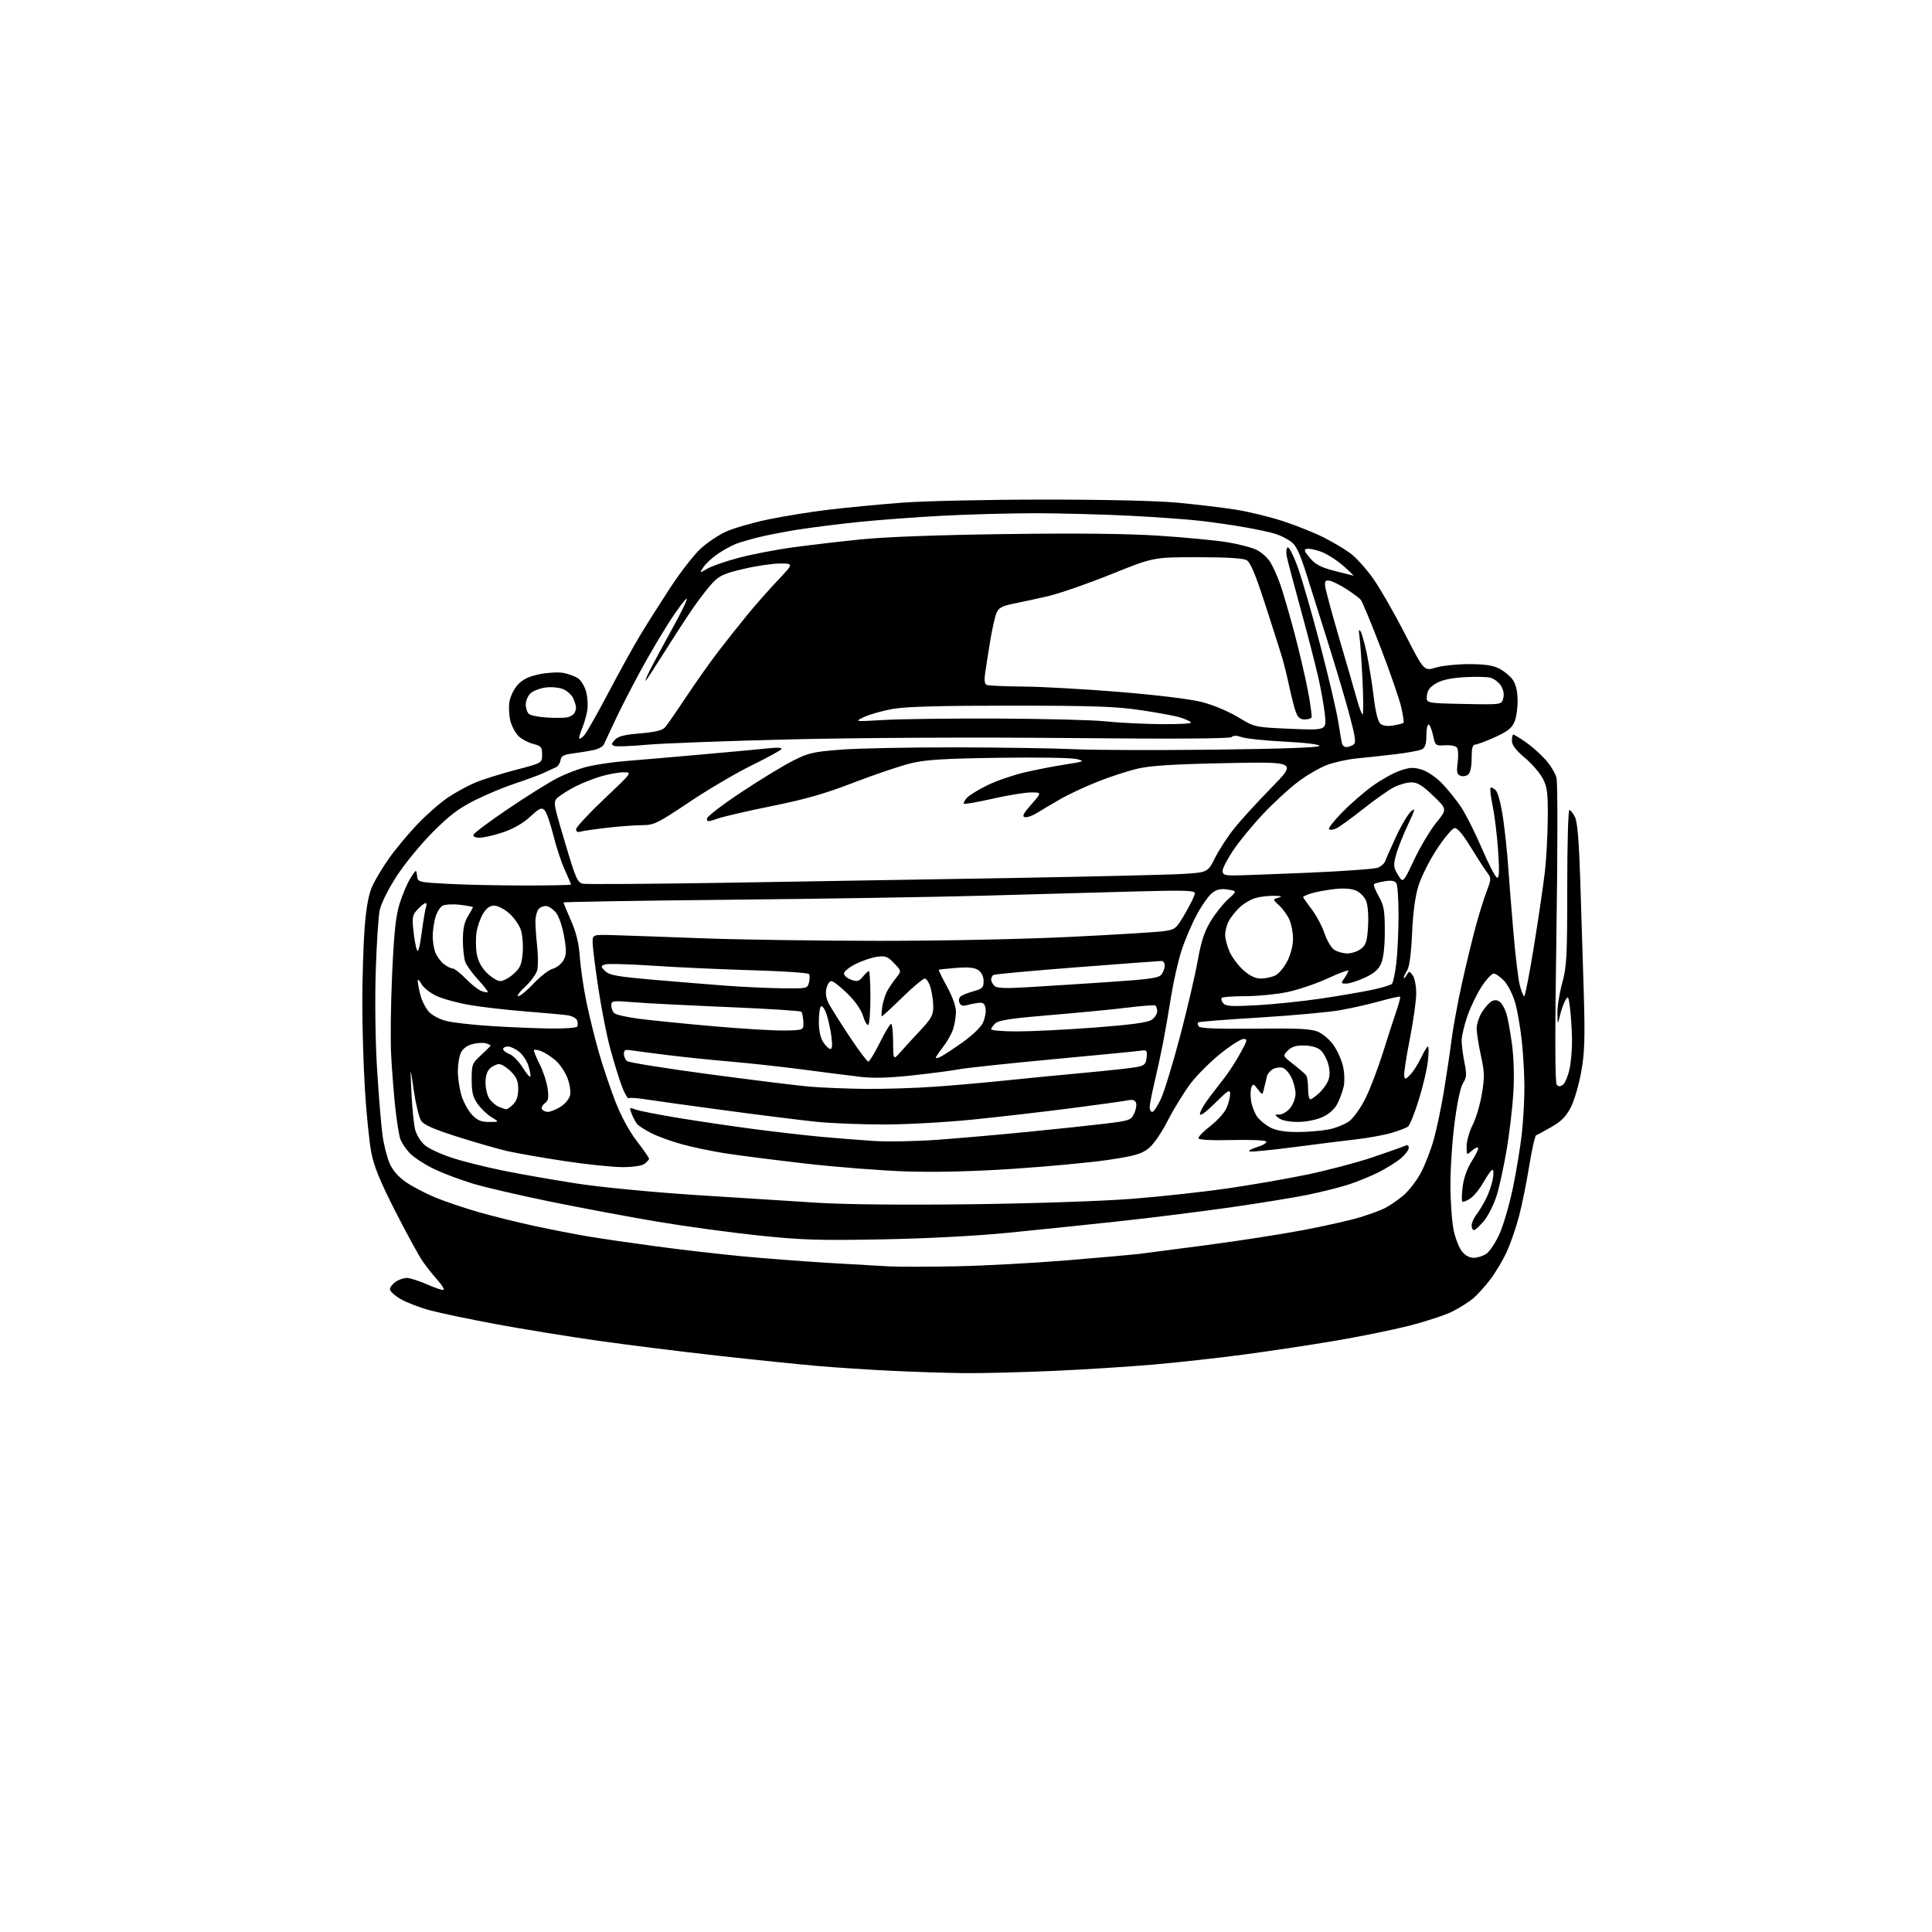 <?xml version="1.0" encoding="UTF-8" standalone="no"?>
<svg 
  version="1.1" 
  xmlns="http://www.w3.org/2000/svg" 
  xmlns:xlink="http://www.w3.org/1999/xlink" 
  xmlns:svg="http://www.w3.org/2000/svg"
  xmlns:rdf="http://www.w3.org/1999/02/22-rdf-syntax-ns#"
  xmlns:cc="http://creativecommons.org/ns#"
  xmlns:dc="http://purl.org/dc/elements/1.1/"
  viewBox="0 0 768 768"
  width="768"
  height="768"
>
<style>svg {background-color: white; }</style>"
<path stroke="none" fill="black" fill-rule="evenodd" d="M383.00,545.84C376.12,545.76 363.30,545.35 354.50,544.92C345.70,544.50 332.65,543.65 325.50,543.04C318.35,542.43 300.35,540.58 285.50,538.93C270.65,537.27 249.05,534.58 237.50,532.93C225.95,531.29 207.95,528.36 197.50,526.43C187.05,524.49 175.12,522.00 171.00,520.90C166.88,519.79 161.59,517.76 159.25,516.40C156.91,515.03 155.00,513.29 155.00,512.51C155.00,511.74 156.00,510.41 157.22,509.56C158.44,508.70 160.46,508.00 161.69,508.00C162.93,508.00 166.51,509.14 169.65,510.52C172.79,511.91 175.76,512.91 176.26,512.75C176.75,512.58 175.75,510.88 174.03,508.97C172.31,507.06 169.64,503.70 168.10,501.50C166.55,499.30 161.62,490.29 157.14,481.49C150.99,469.39 148.64,463.64 147.57,457.99C146.78,453.87 145.66,442.75 145.07,433.29C144.48,423.82 144.01,408.07 144.02,398.29C144.04,388.50 144.46,375.24 144.95,368.80C145.58,360.77 146.51,355.64 147.92,352.44C149.06,349.87 152.10,344.78 154.69,341.13C157.27,337.49 162.34,331.41 165.94,327.64C169.55,323.86 174.97,319.11 178.00,317.07C181.03,315.04 185.90,312.36 188.83,311.13C191.76,309.89 198.96,307.63 204.83,306.09C215.50,303.31 215.50,303.31 215.50,299.97C215.50,296.99 215.12,296.53 212.00,295.73C210.07,295.24 207.48,293.89 206.24,292.73C205.00,291.58 203.50,288.86 202.92,286.70C202.34,284.54 202.16,281.03 202.52,278.90C202.88,276.77 204.39,273.72 205.88,272.13C207.81,270.06 210.25,268.88 214.40,268.02C217.59,267.36 221.85,267.12 223.85,267.48C225.86,267.85 228.49,268.79 229.71,269.57C230.93,270.35 232.41,272.80 233.00,275.01C233.60,277.22 233.77,280.71 233.39,282.76C233.00,284.82 232.06,288.01 231.28,289.86C230.51,291.71 230.06,293.40 230.28,293.61C230.50,293.83 231.40,293.22 232.28,292.24C233.16,291.27 237.43,283.73 241.78,275.49C246.12,267.24 251.84,256.90 254.49,252.50C257.14,248.10 262.56,239.55 266.53,233.49C270.50,227.43 275.87,220.53 278.45,218.15C281.04,215.77 285.57,212.71 288.53,211.36C291.50,210.00 299.00,207.82 305.21,206.52C311.42,205.21 322.35,203.45 329.50,202.60C336.65,201.75 349.70,200.50 358.50,199.83C367.30,199.16 392.50,198.60 414.50,198.59C438.79,198.58 459.80,199.06 468.00,199.82C475.43,200.51 485.77,201.74 491.00,202.56C496.23,203.37 504.77,205.45 510.00,207.16C515.23,208.88 522.42,211.75 526.00,213.55C529.58,215.34 534.39,218.19 536.71,219.88C539.02,221.57 543.16,226.15 545.91,230.07C548.66,233.99 554.32,243.85 558.49,251.99C566.07,266.78 566.07,266.78 570.70,265.39C573.24,264.63 579.18,264.00 583.91,264.00C590.11,264.00 593.45,264.49 595.93,265.75C597.81,266.71 600.21,268.66 601.25,270.09C602.51,271.80 603.19,274.51 603.27,278.14C603.34,281.15 602.80,285.08 602.06,286.86C601.00,289.42 599.33,290.74 594.22,293.06C590.65,294.67 587.11,296.00 586.36,296.00C585.38,296.00 585.00,297.51 585.00,301.38C585.00,304.72 584.48,307.19 583.63,307.89C582.87,308.52 581.49,308.74 580.55,308.38C579.16,307.85 578.96,306.89 579.44,303.11C579.77,300.58 579.67,297.94 579.21,297.26C578.74,296.54 576.74,296.12 574.48,296.26C570.62,296.50 570.54,296.43 569.64,292.25C569.13,289.91 568.33,288.00 567.86,288.00C567.39,288.00 567.00,290.01 567.00,292.46C567.00,295.70 566.52,297.19 565.25,297.86C564.29,298.37 559.45,299.26 554.50,299.84C549.55,300.42 542.63,301.17 539.11,301.51C535.60,301.85 530.36,303.02 527.47,304.10C524.58,305.18 519.35,308.23 515.86,310.88C512.36,313.52 506.12,319.28 502.00,323.67C497.88,328.05 492.59,334.49 490.25,337.98C487.91,341.46 486.00,345.14 486.00,346.16C486.00,347.67 486.79,348.00 490.47,348.00C492.93,348.00 506.27,347.51 520.13,346.92C533.98,346.32 546.38,345.43 547.68,344.93C548.98,344.44 550.33,343.24 550.66,342.27C551.00,341.29 552.94,336.90 554.98,332.50C557.02,328.10 559.68,323.63 560.89,322.56C562.77,320.89 562.59,321.67 559.58,328.06C557.65,332.15 555.55,337.52 554.90,340.00C553.85,343.99 553.95,344.87 555.73,347.80C557.73,351.09 557.73,351.09 562.12,341.81C564.53,336.70 568.48,330.08 570.89,327.10C575.29,321.68 575.29,321.68 569.73,316.34C565.43,312.21 563.47,311.00 561.05,311.00C559.33,311.00 556.22,311.87 554.13,312.93C552.05,313.99 546.56,317.87 541.92,321.54C537.29,325.21 532.49,328.69 531.25,329.27C530.01,329.85 528.68,330.02 528.30,329.64C527.92,329.26 530.29,326.22 533.56,322.89C536.83,319.55 542.28,314.82 545.68,312.38C549.07,309.93 553.96,307.21 556.53,306.34C560.36,305.03 561.90,304.95 565.10,305.91C567.31,306.57 570.79,308.91 573.11,311.29C575.37,313.61 578.78,317.83 580.70,320.67C582.61,323.52 586.36,330.93 589.02,337.15C591.68,343.37 594.40,348.63 595.06,348.85C595.97,349.16 596.08,346.64 595.54,338.38C595.14,332.39 594.18,324.40 593.39,320.60C592.61,316.81 592.21,313.46 592.51,313.16C592.80,312.86 593.73,313.31 594.57,314.14C595.46,315.03 596.67,319.61 597.47,325.08C598.22,330.26 599.13,338.77 599.49,344.00C599.85,349.23 600.79,361.07 601.58,370.32C602.37,379.58 603.51,389.14 604.12,391.57C604.74,394.01 605.54,396.00 605.90,396.00C606.27,396.00 608.03,386.89 609.83,375.75C611.63,364.61 613.56,351.45 614.12,346.50C614.69,341.55 615.20,332.10 615.26,325.50C615.35,315.17 615.08,312.94 613.29,309.49C612.14,307.29 608.91,303.55 606.10,301.19C602.54,298.18 601.00,296.15 601.00,294.44C601.00,293.10 601.26,292.00 601.57,292.00C601.88,292.00 604.05,293.31 606.38,294.92C608.71,296.52 612.25,299.64 614.24,301.84C616.24,304.05 618.26,307.35 618.73,309.18C619.22,311.05 619.21,338.12 618.70,371.35C618.08,412.42 618.13,430.53 618.86,431.26C619.60,432.00 620.36,431.95 621.39,431.09C622.20,430.42 623.34,427.63 623.93,424.89C624.52,422.14 624.96,416.89 624.90,413.20C624.85,409.52 624.50,404.02 624.13,401.00C623.52,395.98 623.36,395.69 622.23,397.69C621.55,398.89 620.59,401.59 620.10,403.69C619.20,407.50 619.20,407.50 619.10,402.74C619.05,400.12 619.90,394.73 621.00,390.76C622.80,384.26 623.00,380.47 623.00,352.77C623.00,335.85 623.38,322.00 623.84,322.00C624.30,322.00 625.30,323.24 626.06,324.75C627.02,326.67 627.65,333.95 628.15,349.00C628.54,360.82 629.16,380.85 629.54,393.50C630.11,412.50 629.95,418.12 628.61,425.80C627.71,430.92 625.86,437.32 624.48,440.04C622.57,443.80 620.74,445.68 616.74,447.98C613.86,449.63 611.12,451.11 610.66,451.27C610.19,451.43 608.94,456.95 607.88,463.53C606.82,470.11 604.99,479.10 603.83,483.50C602.67,487.90 600.50,494.20 599.01,497.50C597.52,500.80 594.54,505.80 592.40,508.62C590.25,511.43 587.15,514.86 585.50,516.23C583.85,517.61 580.17,519.91 577.32,521.35C574.48,522.78 566.73,525.33 560.11,527.01C553.49,528.69 540.18,531.40 530.52,533.02C520.87,534.65 504.77,537.08 494.74,538.42C484.71,539.77 468.40,541.57 458.50,542.44C448.60,543.30 430.38,544.45 418.00,544.99C405.62,545.53 389.88,545.91 383.00,545.84zM380.34,503.37C391.24,503.15 411.04,502.08 424.34,500.98C437.63,499.88 450.30,498.76 452.50,498.49C454.70,498.21 466.85,496.63 479.50,494.97C492.15,493.31 509.56,490.60 518.20,488.96C526.83,487.31 536.95,485.03 540.70,483.87C544.44,482.72 548.85,481.10 550.50,480.26C552.15,479.43 555.33,477.27 557.57,475.46C559.80,473.65 563.03,469.54 564.75,466.33C566.46,463.11 568.80,457.11 569.94,452.99C571.09,448.87 572.89,440.32 573.94,434.00C574.99,427.68 576.37,418.45 576.99,413.50C577.62,408.55 579.48,398.43 581.13,391.00C582.77,383.57 585.22,373.45 586.55,368.50C587.89,363.55 589.87,357.18 590.96,354.34C592.84,349.39 592.85,349.08 591.16,346.84C590.19,345.55 587.23,340.99 584.59,336.70C581.31,331.37 579.27,328.99 578.15,329.20C577.24,329.36 574.12,333.10 571.21,337.50C568.31,341.90 565.02,348.43 563.90,352.00C562.55,356.35 561.70,362.63 561.32,371.00C560.97,379.03 560.27,384.29 559.38,385.71C558.62,386.93 558.01,388.28 558.03,388.71C558.05,389.15 558.54,388.68 559.12,387.68C560.14,385.92 560.22,385.92 561.56,387.68C562.32,388.68 562.95,391.86 562.97,394.74C562.99,397.63 561.84,405.84 560.43,412.99C559.01,420.15 558.00,426.77 558.18,427.72C558.47,429.21 558.80,429.13 560.71,427.08C561.92,425.78 563.84,422.75 564.96,420.36C566.09,417.96 567.29,416.00 567.63,416.00C567.98,416.00 567.96,418.66 567.59,421.92C567.22,425.18 565.59,432.09 563.96,437.29C562.34,442.49 560.44,447.21 559.75,447.78C559.06,448.35 556.02,449.52 553.00,450.38C549.98,451.25 543.67,452.39 539.00,452.92C534.33,453.45 523.18,454.84 514.23,456.02C505.28,457.19 497.41,457.96 496.73,457.72C496.05,457.48 497.40,456.70 499.72,455.99C502.04,455.28 503.68,454.29 503.36,453.78C503.05,453.27 497.02,453.00 489.75,453.18C481.63,453.38 476.58,453.12 476.39,452.50C476.23,451.95 478.38,449.74 481.17,447.58C483.96,445.43 486.86,442.18 487.62,440.36C488.38,438.55 489.00,436.05 489.00,434.81C489.00,432.89 488.13,433.42 483.00,438.50C479.18,442.28 477.00,443.84 477.00,442.80C477.00,441.89 478.65,438.98 480.67,436.33C482.69,433.67 485.57,429.93 487.07,428.00C488.57,426.07 491.24,421.91 493.00,418.75C495.86,413.60 496.00,413.00 494.32,413.00C493.29,413.00 489.21,415.59 485.26,418.75C481.31,421.91 476.02,427.17 473.49,430.43C470.97,433.69 466.85,440.35 464.33,445.22C461.48,450.74 458.47,455.06 456.37,456.67C453.60,458.78 450.66,459.59 440.24,461.12C433.23,462.14 416.48,463.71 403.00,464.61C386.88,465.68 372.34,466.04 360.50,465.67C350.60,465.36 332.38,463.94 320.00,462.51C307.62,461.09 293.23,459.24 288.00,458.42C282.77,457.59 275.12,455.98 271.00,454.84C266.88,453.70 261.45,451.73 258.94,450.46C256.43,449.19 253.87,447.54 253.25,446.80C252.62,446.05 251.66,444.23 251.10,442.76C250.11,440.17 250.17,440.11 252.68,441.07C254.11,441.61 262.08,443.16 270.39,444.52C278.70,445.87 292.25,447.86 300.50,448.93C308.75,450.01 320.45,451.34 326.50,451.90C332.55,452.45 342.00,453.20 347.50,453.56C353.00,453.91 364.48,453.69 373.00,453.06C381.52,452.43 397.50,451.03 408.50,449.94C419.50,448.86 433.22,447.41 439.00,446.71C448.96,445.52 449.56,445.31 450.83,442.67C451.57,441.13 451.91,439.20 451.58,438.36C451.18,437.29 450.18,437.01 448.25,437.41C446.74,437.73 436.73,439.12 426.00,440.51C415.27,441.90 397.75,443.92 387.06,445.01C376.30,446.11 360.39,447.00 351.42,447.00C342.50,447.00 330.55,446.53 324.86,445.96C319.16,445.39 302.80,443.35 288.50,441.43C274.20,439.50 259.85,437.51 256.60,437.00C253.36,436.48 250.36,436.28 249.93,436.54C249.50,436.81 248.25,434.62 247.15,431.68C246.05,428.74 244.01,422.10 242.60,416.92C241.20,411.74 239.07,400.98 237.87,393.00C236.67,385.02 235.65,376.93 235.59,375.00C235.50,371.50 235.50,371.50 243.50,371.72C247.90,371.84 263.65,372.40 278.50,372.96C293.35,373.53 325.25,373.99 349.38,374.00C375.03,374.00 406.60,373.35 425.38,372.43C443.05,371.57 459.73,370.55 462.45,370.17C467.27,369.50 467.50,369.32 471.18,362.99C473.26,359.42 474.97,355.88 474.98,355.11C475.00,353.94 470.96,353.83 449.75,354.41C435.86,354.79 409.20,355.53 390.50,356.06C371.80,356.58 326.69,357.30 290.25,357.66C253.81,358.02 224.00,358.51 224.00,358.74C224.00,358.97 225.34,362.21 226.97,365.93C229.09,370.76 230.10,374.95 230.50,380.57C230.82,384.91 232.00,392.96 233.15,398.48C234.29,403.99 236.51,412.97 238.08,418.44C239.65,423.90 242.58,432.60 244.58,437.77C246.84,443.60 250.08,449.59 253.11,453.55C255.80,457.06 258.00,460.23 258.00,460.60C258.00,460.98 257.21,461.88 256.25,462.61C255.19,463.41 251.75,463.94 247.50,463.95C243.65,463.96 233.27,462.88 224.44,461.55C215.61,460.22 205.28,458.41 201.50,457.54C197.72,456.66 188.83,454.10 181.75,451.85C172.24,448.82 168.49,447.16 167.38,445.46C166.56,444.21 165.25,438.75 164.46,433.34C163.04,423.50 163.04,423.50 163.56,434.50C163.84,440.55 164.52,447.15 165.06,449.18C165.60,451.20 167.32,453.93 168.89,455.25C170.45,456.57 175.28,458.81 179.62,460.23C183.95,461.65 193.12,463.95 200.00,465.34C206.88,466.74 219.99,469.03 229.14,470.45C238.64,471.92 258.81,473.87 276.14,475.01C292.84,476.10 314.82,477.50 325.00,478.12C336.57,478.82 359.60,479.04 386.50,478.70C411.19,478.38 438.23,477.47 450.00,476.55C461.27,475.67 478.38,473.80 488.00,472.41C497.62,471.01 512.02,468.50 520.00,466.83C527.98,465.15 539.45,462.12 545.50,460.08C551.55,458.04 557.29,456.01 558.25,455.58C559.50,455.01 560.00,455.22 560.00,456.30C560.00,457.14 558.58,459.01 556.85,460.47C555.12,461.93 551.14,464.42 548.00,466.00C544.87,467.58 539.42,469.80 535.90,470.93C532.38,472.05 525.15,473.86 519.82,474.95C514.50,476.04 500.78,478.27 489.32,479.92C477.87,481.56 457.93,484.06 445.00,485.46C432.07,486.86 412.05,488.94 400.50,490.07C387.68,491.33 368.20,492.34 350.50,492.67C325.54,493.14 318.72,492.92 301.50,491.12C290.50,489.97 272.27,487.48 261.00,485.58C249.72,483.67 230.60,480.09 218.50,477.61C206.40,475.13 192.68,471.94 188.00,470.52C183.32,469.10 176.57,466.58 173.00,464.91C169.43,463.25 165.05,460.48 163.27,458.76C161.49,457.05 159.60,454.26 159.07,452.57C158.54,450.88 157.65,445.23 157.10,440.00C156.54,434.77 155.82,425.55 155.49,419.50C155.16,413.45 155.34,398.82 155.89,387.00C156.66,370.21 157.33,364.08 158.92,359.00C160.05,355.43 161.98,350.93 163.21,349.00C165.46,345.50 165.46,345.50 165.78,348.10C166.10,350.70 166.12,350.70 178.21,351.35C184.87,351.71 198.57,352.00 208.66,352.00C218.75,352.00 227.00,351.83 227.00,351.62C227.00,351.41 225.88,348.80 224.51,345.81C223.14,342.82 221.09,336.58 219.94,331.94C218.80,327.30 217.24,322.86 216.48,322.08C215.28,320.86 214.48,321.22 210.74,324.67C207.96,327.24 204.08,329.46 200.00,330.84C196.49,332.03 192.31,333.00 190.72,333.00C188.90,333.00 187.98,332.55 188.24,331.79C188.46,331.12 194.46,326.63 201.57,321.81C208.68,316.98 217.48,311.46 221.11,309.54C224.75,307.61 230.60,305.39 234.11,304.61C237.63,303.82 244.10,302.89 248.50,302.54C252.90,302.20 266.40,301.03 278.50,299.96C290.60,298.89 302.91,297.75 305.86,297.42C309.16,297.06 311.00,297.19 310.63,297.78C310.31,298.31 304.97,301.22 298.77,304.26C292.57,307.30 281.39,313.89 273.92,318.90C261.41,327.28 259.95,328.00 255.42,328.01C252.71,328.01 246.45,328.47 241.50,329.03C236.55,329.59 231.71,330.30 230.75,330.59C229.63,330.94 229.00,330.60 229.00,329.65C229.00,328.84 234.04,323.41 240.19,317.58C251.38,307.00 251.38,307.00 247.87,307.00C245.94,307.00 241.92,307.73 238.93,308.61C235.94,309.50 231.47,311.25 228.99,312.51C226.51,313.76 223.42,315.65 222.12,316.70C219.76,318.61 219.76,318.61 224.54,334.72C228.89,349.38 229.55,350.87 231.79,351.30C233.15,351.56 258.17,351.39 287.38,350.93C316.60,350.46 367.50,349.62 400.50,349.05C433.50,348.48 464.91,347.73 470.29,347.40C480.08,346.78 480.08,346.78 483.03,340.95C484.65,337.74 488.06,332.50 490.61,329.31C493.16,326.11 499.81,318.84 505.38,313.15C515.50,302.80 515.50,302.80 487.50,303.35C467.35,303.74 457.56,304.34 452.57,305.47C448.75,306.34 441.55,308.66 436.57,310.63C431.58,312.60 424.80,315.76 421.50,317.66C418.20,319.55 414.05,322.01 412.27,323.13C410.50,324.24 408.32,325.01 407.42,324.83C406.17,324.57 406.75,323.42 409.98,319.75C414.17,315.00 414.17,315.00 409.83,315.01C407.45,315.01 400.58,316.13 394.57,317.50C388.56,318.86 383.43,319.76 383.16,319.49C382.90,319.23 383.44,318.18 384.36,317.16C385.28,316.13 388.97,313.87 392.55,312.12C396.14,310.38 402.77,308.09 407.28,307.04C411.80,305.99 419.10,304.57 423.50,303.89C431.11,302.70 431.33,302.59 428.01,301.73C426.09,301.23 412.14,301.00 397.01,301.23C374.94,301.55 368.02,301.99 362.00,303.44C357.88,304.44 347.71,307.87 339.42,311.07C327.98,315.49 320.13,317.74 306.92,320.40C297.34,322.33 287.59,324.59 285.25,325.41C281.53,326.73 281.00,326.73 281.00,325.44C281.00,324.63 287.18,319.88 294.74,314.88C302.29,309.88 311.53,304.25 315.27,302.37C321.32,299.31 323.37,298.84 334.28,298.00C341.00,297.47 361.35,297.07 379.50,297.09C397.65,297.12 419.02,297.44 427.00,297.82C434.98,298.19 460.18,298.27 483.00,298.00C509.67,297.68 524.50,297.14 524.50,296.50C524.50,295.91 518.75,295.21 510.64,294.81C503.01,294.43 495.39,293.64 493.70,293.05C491.64,292.33 490.29,292.31 489.62,292.98C488.96,293.64 467.08,293.78 425.06,293.38C387.83,293.03 342.23,293.24 315.00,293.90C289.43,294.51 263.37,295.48 257.10,296.05C250.83,296.63 245.04,296.84 244.22,296.53C242.93,296.04 242.96,295.70 244.42,294.09C245.68,292.69 248.19,292.05 254.47,291.53C260.35,291.04 263.28,290.34 264.33,289.17C265.15,288.25 268.95,282.77 272.78,277.00C276.61,271.23 282.38,263.06 285.62,258.86C288.85,254.65 294.03,248.13 297.12,244.36C300.21,240.59 305.61,234.46 309.13,230.75C315.52,224.00 315.52,224.00 310.13,224.00C307.17,224.00 300.64,224.96 295.62,226.14C288.03,227.91 285.97,228.83 283.36,231.59C281.63,233.42 278.25,237.75 275.85,241.21C273.44,244.67 268.37,252.45 264.57,258.50C260.78,264.55 257.25,269.95 256.73,270.50C256.21,271.05 256.92,269.25 258.30,266.50C259.69,263.75 263.75,256.21 267.32,249.75C270.90,243.29 273.44,238.00 272.97,238.00C272.51,238.00 269.68,241.71 266.69,246.25C263.69,250.79 258.31,259.90 254.71,266.50C251.12,273.10 246.50,282.10 244.45,286.50C242.40,290.90 240.40,295.17 240.01,295.99C239.62,296.80 237.77,297.79 235.90,298.18C234.03,298.57 230.39,299.16 227.81,299.49C224.06,299.98 223.06,300.52 222.81,302.20C222.64,303.35 221.82,304.61 221.00,305.00C220.18,305.39 217.93,306.43 216.00,307.31C214.07,308.19 209.00,310.05 204.73,311.45C200.45,312.86 193.25,315.86 188.73,318.13C182.32,321.35 178.61,324.16 171.93,330.88C167.22,335.62 160.78,343.49 157.63,348.36C154.26,353.57 151.50,359.14 150.93,361.86C150.40,364.41 149.69,375.50 149.35,386.50C148.99,398.31 149.22,414.28 149.92,425.50C150.58,435.95 151.54,447.60 152.07,451.39C152.60,455.19 153.88,460.19 154.91,462.52C156.13,465.28 158.39,467.86 161.42,469.95C163.97,471.70 169.22,474.44 173.08,476.03C176.94,477.62 184.68,480.24 190.30,481.85C195.91,483.45 205.90,485.93 212.50,487.35C219.10,488.77 228.55,490.62 233.50,491.45C238.45,492.29 250.82,494.09 261.00,495.46C271.18,496.83 286.70,498.62 295.50,499.44C304.30,500.27 319.38,501.41 329.00,502.00C338.62,502.58 349.65,503.21 353.50,503.41C357.35,503.60 369.43,503.58 380.34,503.37zM585.85,500.00C587.34,500.00 589.61,499.26 590.91,498.35C592.20,497.45 594.52,493.93 596.05,490.55C597.59,487.16 599.97,479.01 601.35,472.44C602.73,465.87 604.34,456.13 604.93,450.79C605.52,445.45 605.99,437.12 605.98,432.29C605.97,427.46 605.52,419.23 604.97,414.00C604.42,408.78 603.23,401.90 602.34,398.70C601.44,395.51 599.47,391.57 597.95,389.95C596.44,388.33 594.55,387.00 593.77,387.00C592.98,387.00 590.80,389.36 588.92,392.25C587.04,395.14 584.50,400.43 583.28,404.00C582.05,407.57 581.04,411.89 581.03,413.58C581.01,415.28 581.51,419.20 582.13,422.31C583.11,427.16 583.03,428.30 581.60,430.49C580.58,432.04 579.27,438.18 578.22,446.27C577.27,453.54 576.53,464.90 576.57,471.50C576.60,478.10 577.19,486.06 577.88,489.19C578.56,492.32 580.02,496.03 581.13,497.44C582.41,499.06 584.14,500.00 585.85,500.00zM585.93,489.00C585.42,489.00 585.00,488.16 585.00,487.13C585.00,486.11 585.84,484.20 586.86,482.88C587.89,481.57 589.63,478.70 590.73,476.50C591.83,474.30 593.04,470.81 593.41,468.75C593.78,466.69 593.73,465.00 593.30,465.00C592.86,465.00 591.27,467.20 589.76,469.88C588.25,472.56 585.85,475.52 584.42,476.46C583.00,477.39 581.59,477.92 581.29,477.63C581.00,477.33 581.06,474.64 581.44,471.65C581.87,468.23 583.23,464.45 585.11,461.49C586.76,458.89 587.86,456.52 587.56,456.22C587.26,455.92 586.11,456.50 585.01,457.49C583.03,459.28 583.00,459.25 583.00,455.62C583.00,453.59 584.08,449.81 585.39,447.21C586.71,444.61 588.37,439.05 589.07,434.85C590.19,428.19 590.14,426.23 588.68,419.58C587.75,415.38 587.00,410.55 587.00,408.84C587.00,407.13 587.94,404.21 589.09,402.36C590.24,400.50 591.98,398.55 592.95,398.03C594.14,397.39 595.22,397.47 596.25,398.29C597.09,398.95 598.26,401.07 598.85,403.00C599.44,404.93 600.44,410.53 601.08,415.46C601.79,420.95 601.98,428.51 601.55,434.96C601.17,440.76 599.99,450.68 598.93,457.00C597.86,463.32 596.11,471.43 595.03,475.00C593.95,478.57 591.67,483.19 589.96,485.25C588.25,487.31 586.44,489.00 585.93,489.00zM515.61,450.00C519.53,450.00 525.11,449.55 528.03,449.00C530.94,448.44 534.73,446.92 536.45,445.61C538.18,444.28 541.06,440.17 542.92,436.36C544.76,432.59 547.81,424.55 549.71,418.50C551.61,412.45 554.01,405.04 555.04,402.04C556.08,399.04 556.75,396.42 556.55,396.22C556.35,396.01 552.79,396.80 548.64,397.96C544.50,399.12 537.37,400.74 532.80,401.55C528.24,402.36 513.75,403.68 500.61,404.49C487.47,405.29 476.51,406.15 476.26,406.41C476.01,406.66 476.11,407.38 476.50,408.00C476.99,408.80 483.58,409.06 498.85,408.90C516.35,408.71 521.17,408.96 524.01,410.18C525.94,411.02 528.73,413.45 530.21,415.60C531.69,417.74 533.35,421.53 533.90,424.01C534.46,426.52 534.55,430.06 534.11,432.01C533.67,433.93 532.54,437.00 531.59,438.83C530.49,440.95 528.35,442.85 525.68,444.06C523.21,445.18 519.22,445.97 515.94,445.98C512.57,445.99 509.62,445.42 508.44,444.53C506.54,443.10 506.55,443.06 508.68,443.03C509.88,443.01 511.79,441.81 512.93,440.37C514.07,438.92 515.00,436.40 515.00,434.77C515.00,433.14 514.28,430.29 513.40,428.44C512.53,426.59 510.97,424.81 509.94,424.48C508.92,424.16 507.19,424.36 506.11,424.94C505.02,425.52 503.92,426.79 503.66,427.75C503.40,428.71 502.89,430.84 502.52,432.48C501.85,435.45 501.85,435.45 499.99,432.98C498.30,430.75 498.06,430.68 497.44,432.30C497.06,433.28 497.02,435.74 497.35,437.77C497.68,439.80 498.78,442.59 499.79,443.98C500.81,445.36 503.19,447.29 505.07,448.25C507.38,449.43 510.82,450.00 515.61,450.00zM194.44,446.00C198.50,445.99 198.50,445.99 195.39,444.10C193.68,443.05 191.20,440.69 189.89,438.85C187.98,436.17 187.50,434.24 187.50,429.17C187.50,423.14 187.67,422.69 191.25,419.41C193.31,417.52 195.00,415.81 195.00,415.60C195.00,415.40 194.09,415.00 192.98,414.70C191.86,414.41 189.46,414.59 187.63,415.09C185.59,415.65 183.87,416.98 183.16,418.55C182.52,419.95 182.00,423.25 182.00,425.89C182.00,428.52 182.65,432.84 183.44,435.48C184.24,438.11 186.12,441.56 187.63,443.14C189.77,445.37 191.27,446.00 194.44,446.00zM217.81,442.00C218.74,441.99 220.95,441.11 222.72,440.03C224.50,438.95 226.24,436.90 226.59,435.49C226.97,433.97 226.54,431.10 225.55,428.49C224.62,426.05 222.45,422.87 220.73,421.43C219.02,419.99 216.51,418.38 215.17,417.87C213.82,417.36 212.53,417.14 212.29,417.37C212.06,417.61 213.03,420.10 214.45,422.91C215.88,425.71 217.33,430.10 217.68,432.66C218.19,436.41 217.98,437.54 216.56,438.58C215.59,439.29 215.10,440.35 215.46,440.93C215.82,441.52 216.88,442.00 217.81,442.00zM458.06,442.00C458.64,442.00 460.20,439.62 461.53,436.72C462.86,433.81 466.26,422.67 469.09,411.97C471.91,401.26 475.05,387.83 476.06,382.13C477.45,374.31 478.71,370.42 481.20,366.29C483.01,363.28 486.13,359.33 488.13,357.52C491.76,354.22 491.76,354.22 488.13,353.62C485.49,353.18 483.82,353.51 482.00,354.83C480.62,355.82 477.82,359.75 475.76,363.57C473.71,367.38 470.95,373.88 469.62,378.00C468.30,382.12 466.47,390.23 465.55,396.00C464.63,401.77 463.19,410.10 462.34,414.50C461.48,418.90 459.93,426.07 458.89,430.44C457.85,434.81 457.00,439.20 457.00,440.19C457.00,441.19 457.47,442.00 458.06,442.00zM201.25,440.94C201.66,440.97 202.90,440.10 204.00,439.00C205.35,437.65 206.00,435.67 206.00,432.92C206.00,429.75 205.35,428.20 203.08,425.92C201.47,424.32 199.37,423.00 198.41,423.00C197.44,423.00 195.83,423.74 194.83,424.65C193.62,425.75 193.00,427.71 193.00,430.43C193.00,432.70 193.72,435.59 194.61,436.85C195.49,438.11 197.18,439.53 198.36,440.01C199.54,440.48 200.84,440.90 201.25,440.94zM520.85,437.00C521.32,437.00 522.90,435.89 524.36,434.54C525.83,433.18 527.47,430.89 528.02,429.44C528.69,427.68 528.69,425.57 528.02,423.06C527.46,421.00 526.11,418.50 525.01,417.50C523.75,416.37 521.33,415.66 518.53,415.60C515.23,415.53 513.50,416.05 511.95,417.60C509.85,419.71 509.85,419.71 514.17,423.08C516.55,424.93 518.83,426.91 519.23,427.47C519.64,428.04 519.98,430.41 519.98,432.75C519.99,435.09 520.38,437.00 520.85,437.00zM344.00,432.85C351.43,432.92 363.80,432.54 371.50,431.99C379.20,431.45 391.80,430.34 399.50,429.53C407.20,428.72 421.38,427.34 431.00,426.46C440.62,425.58 450.07,424.54 452.00,424.15C454.99,423.53 455.54,422.98 455.80,420.34C456.07,417.61 455.84,417.30 453.80,417.63C452.54,417.84 436.88,419.37 419.00,421.03C401.12,422.70 384.25,424.49 381.50,425.02C378.75,425.55 370.39,426.65 362.92,427.46C353.30,428.51 347.18,428.68 341.92,428.05C337.84,427.57 327.52,426.25 319.00,425.14C310.48,424.02 297.65,422.61 290.50,422.01C283.35,421.40 272.10,420.24 265.50,419.43C258.90,418.61 252.26,417.75 250.75,417.50C248.58,417.14 248.00,417.44 248.00,418.90C248.00,419.92 248.56,421.22 249.25,421.79C249.94,422.36 264.42,424.68 281.44,426.96C298.46,429.24 316.46,431.47 321.44,431.92C326.42,432.36 336.57,432.78 344.00,432.85zM210.83,427.90C211.01,427.42 210.64,425.45 210.01,423.52C209.37,421.60 207.70,419.12 206.29,418.02C204.88,416.91 202.89,416.00 201.87,416.00C200.84,416.00 200.00,416.46 200.00,417.02C200.00,417.59 201.14,418.48 202.53,419.01C203.92,419.54 206.28,421.96 207.78,424.38C209.28,426.80 210.65,428.39 210.83,427.90zM345.17,422.00C345.63,422.00 347.69,418.62 349.73,414.50C351.77,410.38 353.79,407.00 354.22,407.00C354.65,407.00 355.01,410.26 355.03,414.25C355.06,421.50 355.06,421.50 358.15,418.00C359.85,416.07 363.43,412.16 366.12,409.29C370.19,404.95 371.00,403.46 370.99,400.29C370.99,398.21 370.52,394.81 369.95,392.75C369.37,390.69 368.33,389.00 367.62,389.00C366.91,389.00 362.88,392.38 358.66,396.50C354.44,400.62 350.80,404.00 350.56,404.00C350.32,404.00 350.39,402.31 350.70,400.25C351.02,398.19 351.90,395.38 352.65,394.00C353.40,392.62 355.00,390.26 356.20,388.75C358.38,386.01 358.38,386.01 355.44,382.92C352.91,380.25 351.97,379.89 348.72,380.32C346.64,380.59 342.81,381.87 340.22,383.16C337.62,384.45 335.50,386.16 335.50,386.98C335.50,387.79 336.78,388.90 338.35,389.46C340.79,390.31 341.47,390.13 343.01,388.23C344.01,387.00 345.09,386.00 345.41,386.00C345.73,386.00 346.00,390.70 346.00,396.44C346.00,402.18 345.62,407.12 345.15,407.41C344.68,407.70 343.75,406.12 343.09,403.90C342.33,401.38 340.00,398.03 336.84,394.94C334.07,392.22 331.20,390.00 330.48,390.00C329.75,390.00 328.86,391.35 328.50,393.00C328.05,395.06 328.42,397.07 329.67,399.35C330.68,401.19 334.38,407.04 337.91,412.35C341.43,417.66 344.70,422.00 345.17,422.00zM374.25,419.89C375.49,419.23 379.33,416.69 382.78,414.24C386.24,411.79 389.75,408.45 390.59,406.82C391.43,405.20 391.98,402.66 391.81,401.18C391.58,399.22 390.96,398.53 389.50,398.61C388.40,398.67 386.27,399.05 384.76,399.47C382.65,400.04 381.87,399.82 381.36,398.51C380.98,397.51 381.29,396.42 382.10,395.90C382.87,395.40 385.19,394.53 387.25,393.96C390.48,393.07 391.00,392.52 391.00,390.02C391.00,388.22 390.22,386.56 388.95,385.68C387.45,384.63 385.08,384.38 380.20,384.75C376.51,385.03 373.37,385.38 373.20,385.51C373.04,385.65 374.50,388.66 376.45,392.21C378.62,396.16 380.00,400.03 380.00,402.18C380.00,404.12 379.49,407.23 378.88,409.10C378.26,410.97 376.46,414.16 374.88,416.19C373.29,418.22 372.00,420.15 372.00,420.48C372.00,420.80 373.01,420.54 374.25,419.89zM330.12,417.00C330.83,417.00 330.95,415.27 330.47,411.80C330.08,408.94 329.20,405.00 328.53,403.05C327.85,401.10 326.89,399.73 326.40,400.00C325.90,400.27 325.50,403.00 325.50,406.05C325.50,409.67 326.12,412.53 327.27,414.30C328.25,415.78 329.53,417.00 330.12,417.00zM312.00,409.65C319.50,409.50 319.50,409.50 319.34,406.18C319.26,404.35 318.89,402.55 318.52,402.18C318.15,401.81 305.17,400.98 289.67,400.34C274.18,399.69 257.34,398.84 252.25,398.43C243.38,397.73 243.00,397.78 243.00,399.73C243.00,400.84 243.57,402.23 244.27,402.81C244.97,403.39 249.36,404.37 254.02,404.98C258.68,405.59 271.95,406.93 283.50,407.94C295.05,408.96 307.88,409.73 312.00,409.65zM404.38,410.00C410.09,410.00 423.91,409.31 435.10,408.47C449.27,407.40 456.14,406.48 457.72,405.44C458.98,404.62 460.00,403.09 460.00,402.04C460.00,400.98 459.66,399.93 459.25,399.69C458.84,399.46 453.77,399.85 448.00,400.56C442.23,401.28 428.50,402.60 417.50,403.51C402.48,404.75 397.06,405.55 395.75,406.74C394.79,407.60 394.00,408.69 394.00,409.15C394.00,409.62 398.67,410.00 404.38,410.00zM218.69,408.85C224.30,408.93 229.13,408.59 229.44,408.09C229.75,407.59 229.74,406.48 229.41,405.62C229.08,404.76 227.39,403.85 225.65,403.59C223.92,403.34 216.30,402.64 208.72,402.04C201.15,401.44 191.12,400.28 186.44,399.46C181.76,398.65 175.91,397.03 173.43,395.86C170.96,394.70 168.29,392.57 167.51,391.12C166.72,389.68 166.06,389.09 166.04,389.81C166.02,390.53 166.49,393.04 167.08,395.40C167.67,397.76 169.22,400.84 170.51,402.23C171.86,403.68 174.92,405.26 177.68,405.92C180.33,406.55 188.35,407.44 195.50,407.89C202.65,408.34 213.09,408.78 218.69,408.85zM499.71,399.59C506.45,399.21 517.81,398.03 524.98,396.97C532.14,395.90 541.23,394.35 545.18,393.53C549.14,392.70 552.78,391.62 553.29,391.11C553.80,390.60 554.59,386.88 555.06,382.84C555.53,378.81 555.93,370.32 555.94,364.00C555.96,357.68 555.57,351.87 555.08,351.10C554.46,350.12 553.10,349.88 550.48,350.31C548.43,350.64 546.50,351.16 546.20,351.47C545.89,351.77 546.73,353.93 548.05,356.26C550.13,359.91 550.46,361.82 550.48,370.00C550.49,376.01 549.98,380.74 549.08,382.88C548.02,385.38 546.34,386.87 542.58,388.62C539.78,389.92 536.46,390.98 535.19,390.99C533.01,391.00 532.97,390.88 534.44,388.78C535.30,387.56 536.00,386.23 536.00,385.84C536.00,385.45 532.29,386.84 527.75,388.94C523.21,391.04 515.96,393.48 511.64,394.38C507.32,395.27 499.86,396.00 495.06,396.00C490.26,396.00 486.04,396.30 485.68,396.66C485.31,397.02 485.57,397.98 486.24,398.79C487.26,400.02 489.55,400.15 499.71,399.59zM206.03,396.00C206.78,396.00 209.54,393.72 212.16,390.92C214.79,388.13 218.18,385.51 219.72,385.10C221.25,384.69 223.16,383.18 223.97,381.75C225.19,379.57 225.24,378.02 224.27,372.39C223.64,368.67 222.26,364.48 221.21,363.07C220.16,361.65 218.41,360.37 217.31,360.20C216.22,360.04 214.77,360.57 214.10,361.38C213.42,362.20 212.85,364.36 212.83,366.18C212.81,368.01 213.13,372.50 213.53,376.16C213.93,379.83 213.94,384.09 213.56,385.64C213.17,387.18 211.01,390.15 208.76,392.22C206.51,394.30 205.28,396.00 206.03,396.00zM193.90,394.40C194.11,394.20 192.41,392.00 190.12,389.51C187.82,387.02 185.51,383.83 184.97,382.43C184.44,381.02 184.00,377.09 184.00,373.68C184.01,369.27 184.58,366.56 186.00,364.23C187.10,362.43 188.00,360.80 188.00,360.62C188.00,360.43 185.69,360.01 182.87,359.67C180.05,359.34 176.92,359.51 175.92,360.04C174.91,360.58 173.62,362.71 173.05,364.76C172.48,366.82 172.01,370.16 172.01,372.18C172.00,374.21 172.46,377.07 173.01,378.54C173.57,380.00 175.03,382.04 176.26,383.07C177.49,384.09 179.12,384.95 179.87,384.97C180.62,384.99 183.00,386.82 185.16,389.05C187.33,391.28 190.09,393.47 191.30,393.93C192.51,394.39 193.68,394.60 193.90,394.40zM310.73,392.86C320.80,393.00 320.97,392.96 321.58,390.56C321.91,389.21 321.94,387.71 321.63,387.22C321.33,386.72 311.05,386.03 298.79,385.68C286.53,385.32 268.78,384.51 259.34,383.87C249.91,383.24 241.39,383.02 240.41,383.40C238.73,384.04 238.74,384.19 240.58,386.03C242.23,387.67 245.28,388.21 260.02,389.49C269.63,390.33 282.68,391.39 289.00,391.86C295.32,392.33 305.10,392.78 310.73,392.86zM407.50,392.49C413.55,392.14 427.95,391.23 439.49,390.46C457.15,389.28 460.68,388.79 461.74,387.34C462.43,386.39 463.00,384.80 463.00,383.81C463.00,382.81 462.44,382.00 461.75,382.00C461.06,382.00 445.94,383.13 428.15,384.50C410.36,385.88 395.40,387.25 394.90,387.56C394.41,387.87 394.00,388.68 394.00,389.36C394.00,390.04 394.56,391.17 395.25,391.86C396.19,392.81 399.27,392.96 407.50,392.49zM198.88,390.00C200.03,390.00 202.39,388.73 204.14,387.17C206.81,384.78 207.38,383.46 207.77,378.78C208.02,375.72 207.70,371.62 207.05,369.66C206.41,367.70 204.31,364.73 202.40,363.05C200.49,361.37 197.81,360.00 196.45,360.00C194.73,360.00 193.37,360.99 192.01,363.22C190.94,364.99 189.77,368.33 189.43,370.64C189.08,372.95 189.12,376.78 189.52,379.15C190.02,382.05 191.32,384.52 193.53,386.73C195.33,388.53 197.74,390.00 198.88,390.00zM501.28,388.99C503.05,388.98 505.62,388.41 507.00,387.73C508.38,387.05 510.51,384.49 511.75,382.03C513.05,379.46 514.00,375.75 514.00,373.26C514.00,370.88 513.38,367.49 512.63,365.72C511.87,363.95 510.04,361.38 508.55,360.00C505.85,357.51 505.85,357.51 508.17,356.85C509.95,356.35 509.56,356.18 506.49,356.10C504.29,356.04 500.95,356.44 499.07,356.98C497.19,357.52 494.34,359.21 492.74,360.73C491.13,362.25 489.19,364.72 488.41,366.20C487.63,367.69 487.01,370.16 487.02,371.70C487.03,373.24 487.86,376.30 488.86,378.51C489.87,380.71 492.35,383.98 494.38,385.76C496.92,387.99 499.07,389.00 501.28,388.99zM167.64,370.72C168.28,365.89 169.06,361.28 169.37,360.47C169.68,359.66 169.58,359.00 169.14,359.00C168.71,359.00 167.30,360.11 166.03,361.47C163.96,363.67 163.78,364.58 164.32,369.80C164.66,373.03 165.28,376.53 165.70,377.58C166.22,378.88 166.84,376.67 167.64,370.72zM535.61,379.00C537.35,379.00 539.82,378.15 541.10,377.12C543.05,375.54 543.49,374.09 543.82,368.10C544.06,363.88 543.74,359.78 543.03,358.07C542.37,356.47 540.52,354.63 538.93,353.97C537.06,353.20 533.97,353.01 530.26,353.44C527.09,353.81 523.04,354.57 521.25,355.13C519.46,355.70 518.00,356.34 518.00,356.57C518.00,356.80 519.53,358.99 521.40,361.44C523.27,363.89 525.56,368.17 526.48,370.95C527.41,373.73 529.12,376.67 530.30,377.50C531.48,378.32 533.87,379.00 535.61,379.00zM535.22,296.98C535.92,296.98 537.14,296.57 537.92,296.07C539.11,295.32 538.91,293.56 536.61,284.84C535.11,279.15 531.41,266.62 528.39,257.00C525.36,247.38 521.32,234.50 519.39,228.40C516.68,219.81 515.28,216.84 513.19,215.30C511.71,214.21 508.93,212.82 507.00,212.22C505.07,211.61 499.68,210.44 495.00,209.62C490.32,208.79 482.38,207.64 477.34,207.05C472.30,206.46 459.48,205.54 448.84,205.00C438.20,204.47 421.40,204.03 411.50,204.02C401.60,204.02 384.95,204.47 374.50,205.02C364.05,205.57 348.98,206.70 341.00,207.53C333.02,208.36 322.23,209.73 317.00,210.56C311.77,211.40 304.80,212.75 301.50,213.58C298.20,214.40 294.15,215.59 292.50,216.22C290.85,216.85 287.66,218.60 285.40,220.12C283.15,221.64 280.56,224.02 279.65,225.41C278.00,227.93 278.00,227.93 281.25,226.02C283.04,224.97 288.79,223.00 294.03,221.64C299.26,220.28 308.71,218.46 315.03,217.60C321.34,216.73 333.48,215.31 342.00,214.44C352.00,213.42 372.53,212.66 399.85,212.30C428.56,211.91 448.20,212.13 460.85,212.96C471.11,213.64 483.17,214.78 487.66,215.51C492.14,216.23 497.42,217.58 499.39,218.52C501.36,219.45 503.88,221.69 505.00,223.51C506.12,225.32 507.94,229.43 509.05,232.65C510.16,235.87 512.65,244.47 514.59,251.76C516.52,259.06 518.94,269.41 519.95,274.76C520.97,280.12 521.59,284.84 521.34,285.25C521.09,285.66 519.84,286.00 518.56,286.00C516.95,286.00 515.92,285.16 515.19,283.25C514.60,281.74 513.41,277.12 512.53,273.00C511.65,268.88 510.31,263.48 509.56,261.00C508.81,258.52 505.81,249.16 502.91,240.18C499.06,228.30 497.06,223.55 495.56,222.68C494.19,221.90 487.66,221.50 476.00,221.50C458.50,221.50 458.50,221.50 441.66,228.29C432.39,232.03 421.14,235.93 416.66,236.97C412.17,238.01 405.98,239.36 402.89,239.97C398.51,240.84 397.04,241.61 396.18,243.51C395.57,244.84 394.42,249.89 393.63,254.72C392.83,259.55 391.92,265.37 391.60,267.64C391.18,270.58 391.39,271.94 392.32,272.29C393.04,272.57 399.68,272.85 407.07,272.92C414.46,272.99 431.67,273.96 445.32,275.08C460.11,276.30 473.23,277.91 477.78,279.07C482.15,280.19 488.28,282.75 492.11,285.06C498.79,289.10 498.79,289.10 513.05,289.71C527.32,290.32 527.32,290.32 526.66,284.05C526.30,280.60 525.06,273.67 523.90,268.64C522.74,263.61 519.64,251.62 517.00,242.00C514.36,232.38 511.90,223.08 511.54,221.35C511.18,219.61 511.32,217.92 511.85,217.59C512.38,217.27 514.18,220.79 515.86,225.43C517.54,230.07 521.60,244.13 524.88,256.68C528.16,269.23 531.36,282.88 531.99,287.00C532.62,291.12 533.31,295.06 533.53,295.75C533.76,296.44 534.51,296.99 535.22,296.98zM553.95,288.37C555.90,288.02 557.68,287.57 557.91,287.37C558.14,287.17 557.75,284.42 557.04,281.26C556.34,278.09 552.67,267.45 548.89,257.61C545.11,247.78 541.53,239.14 540.93,238.42C540.34,237.70 537.74,235.77 535.17,234.14C532.60,232.50 529.60,231.01 528.50,230.83C526.89,230.57 526.55,230.99 526.76,233.00C526.90,234.38 529.46,243.82 532.44,254.00C535.43,264.18 538.59,275.09 539.46,278.25C540.34,281.41 541.33,284.00 541.67,284.00C542.01,284.00 541.98,277.81 541.61,270.25C541.24,262.69 540.69,254.93 540.41,253.00C540.04,250.53 540.17,249.94 540.85,251.00C541.38,251.82 542.51,255.88 543.36,260.00C544.21,264.12 545.43,271.77 546.07,277.00C546.85,283.38 547.75,286.91 548.82,287.76C549.82,288.55 551.70,288.78 553.95,288.37zM461.45,287.86C468.94,287.94 474.00,287.63 473.45,287.12C472.93,286.64 470.93,285.75 469.00,285.16C467.07,284.56 460.10,283.28 453.50,282.30C443.59,280.83 434.63,280.52 402.00,280.51C374.29,280.50 360.29,280.88 355.08,281.78C351.00,282.49 345.83,283.93 343.58,284.98C339.50,286.89 339.50,286.89 351.50,286.20C358.10,285.81 378.57,285.56 397.00,285.64C415.43,285.72 434.55,286.22 439.50,286.75C444.45,287.29 454.33,287.78 461.45,287.86zM225.50,285.16C226.60,284.92 227.83,284.23 228.23,283.62C228.64,283.00 228.98,281.96 228.98,281.30C228.99,280.64 228.49,278.98 227.87,277.61C227.25,276.25 225.44,274.60 223.85,273.94C222.26,273.28 219.14,272.99 216.90,273.29C214.67,273.59 211.98,274.61 210.92,275.57C209.87,276.53 209.00,278.54 209.00,280.03C209.00,281.53 209.58,283.23 210.28,283.82C210.99,284.41 214.25,285.05 217.53,285.24C220.82,285.43 224.40,285.40 225.50,285.16zM581.92,279.83C596.93,280.13 596.93,280.13 597.57,277.56C597.99,275.92 597.63,274.09 596.60,272.51C595.70,271.15 593.83,269.74 592.42,269.39C591.02,269.04 586.36,268.95 582.07,269.20C576.79,269.51 573.19,270.29 570.89,271.63C568.43,273.06 567.42,274.41 567.20,276.56C566.91,279.53 566.91,279.53 581.92,279.83zM538.00,228.83C538.27,228.88 536.48,227.13 534.00,224.95C531.52,222.77 527.64,220.28 525.36,219.40C523.08,218.53 520.48,217.97 519.57,218.16C518.19,218.44 518.38,219.05 520.71,221.81C522.90,224.41 525.00,225.51 530.50,226.94C534.35,227.93 537.73,228.78 538.00,228.83z" />

</svg>